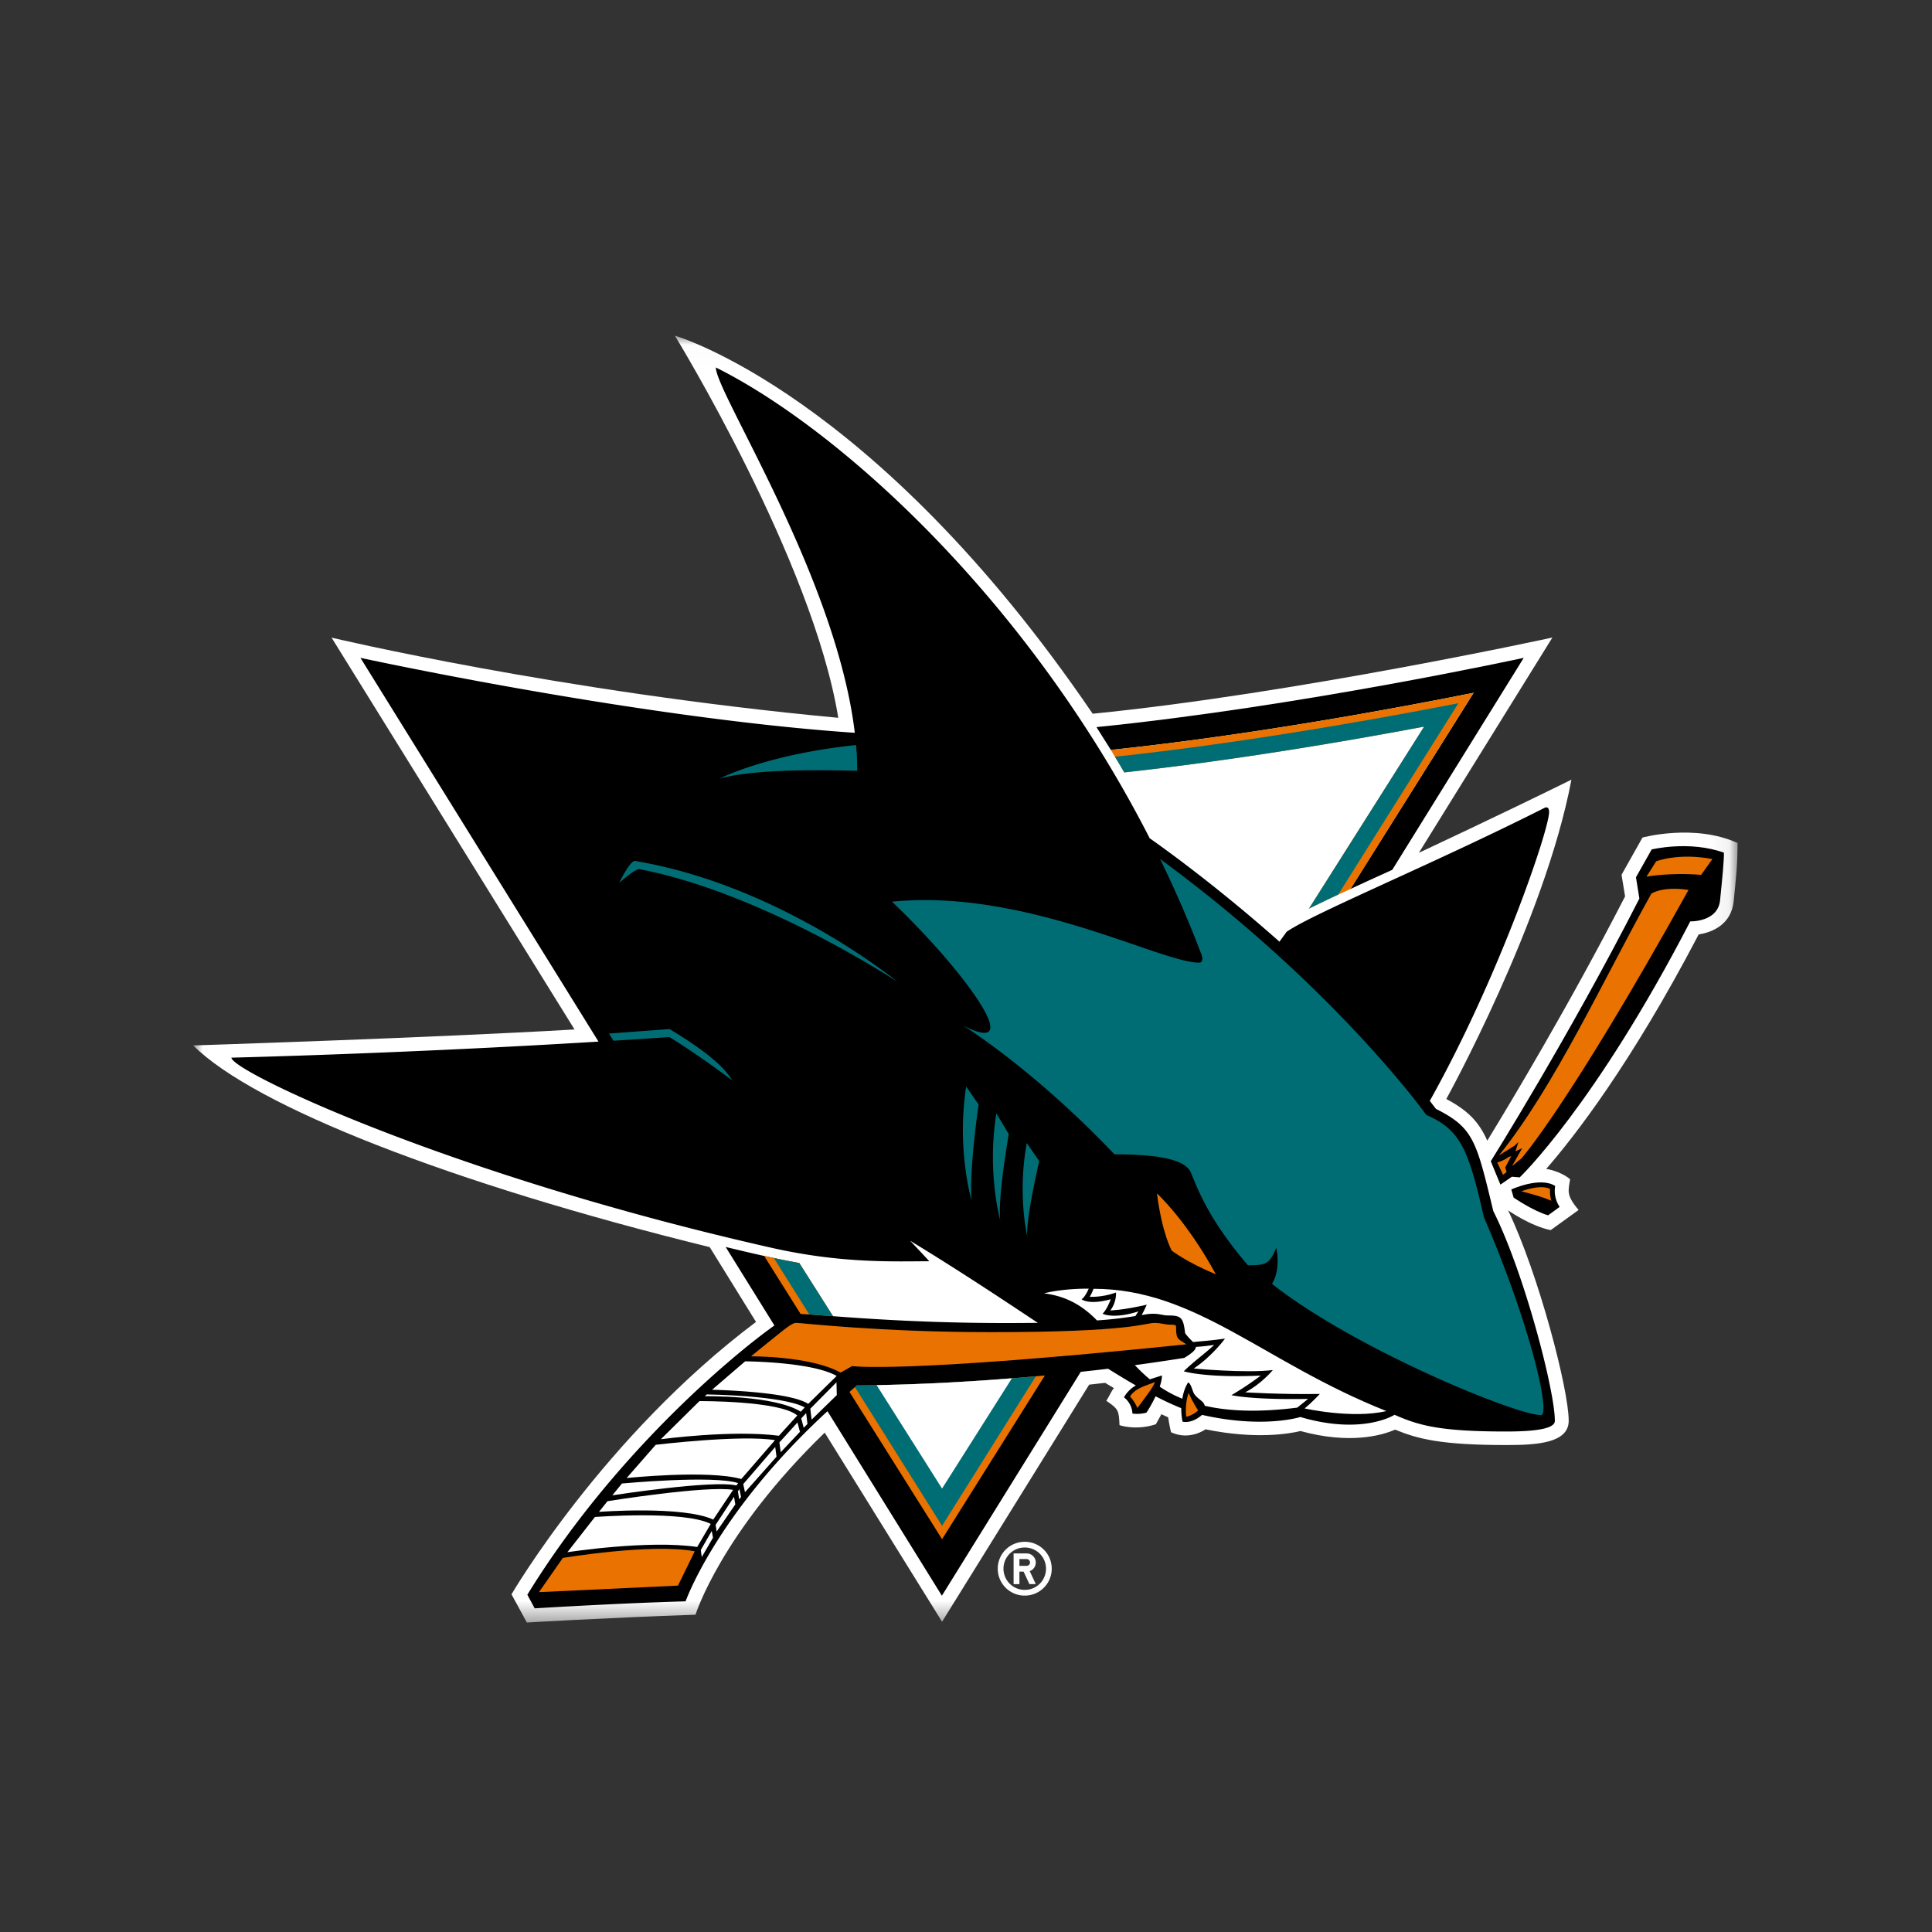<svg xmlns="http://www.w3.org/2000/svg" xmlns:xlink="http://www.w3.org/1999/xlink" width="100" height="100" viewBox="0 0 100 100">
    <rect x="0" y="0" width="100" height="100" fill="#333333" stroke="none"/>
    <defs>
        <path id="a" d="M0 .017h79.934v66.609H0z"/>
    </defs>
    <g fill="none" fill-rule="evenodd">
        <g transform="translate(10 17.357)">
            <mask id="b" fill="#fff">
                <use xlink:href="#a"/>
            </mask>
            <path fill="#FFF" d="M75.015 25.994l-1.084 1.927.183 1.119c-2.879 5.606-6.01 10.811-7.133 12.643-.435-.983-1.007-1.562-2.12-2.157 0 0 5.096-9.217 6.476-16.527-3.856 1.902-7.895 3.783-7.895 3.783l6.909-11.14s-13.283 2.898-23.794 3.944C35.23 2.954 24.931.017 24.931.017s7.138 11.643 8.458 19.78c-14.442-1.345-26.227-4.15-26.227-4.15l12.576 20.281c-7.357.43-19.738.827-19.738.827 3.153 3.147 13.308 7.134 26.735 10.44l2.396 3.87c-7.895 5.93-12.656 14.1-12.656 14.1l.796 1.46s3.919-.236 8.728-.405c0 0 1.308-4.214 6.688-9.424l6.074 9.787 7.614-12.271.826-.093.457.274c-.122.123-.211.368-.394.655.632.43.648.498.682 1.261 0 0 .837.296 1.88-.046l.287-.519.351.16c.051.367.148.772.148.772.969.451 1.786-.152 1.786-.152 2.582.531 4.335.232 4.915.089 2.557.7 4.216.227 4.898-.073 1.176.486 2.39.798 5.769.798 1.557 0 3.216-.097 3.216-1.257 0-1.625-1.557-7.59-3.136-10.889 0 0 1.16.815 2.205 1.021l1.444-1.042c-.656-.771-.534-.99-.44-1.59-.517-.435-1.236-.536-1.236-.536 1.41-1.62 4.364-5.387 7.89-12.136.745-.114 1.693-.544 1.812-1.713.123-1.265.2-1.814.2-3.02-2.232-1.016-4.92-.282-4.92-.282z" mask="url(#b)"/>
        </g>
        <path fill="#000" d="M76.274 35.86L69.9 46.012c.694-.325 1.431-.658 2.164-.991l6.805-10.972s-11.571 2.523-22.116 3.586c.25.393.496.784.745 1.181 7.235-.76 14.782-2.156 18.778-2.958z"/>
        <path fill="#000" d="M77.294 62.689c-.88-3.65-1.02-4.312-2.971-5.295l-.318-.413c3.586-6.4 6.176-14.035 6.176-14.946 0-.223-.098-.287-.237-.22-5.702 2.881-11.962 5.45-13.35 6.416l-.369.511c-3.073-2.725-5.701-4.64-6.717-5.354-6.375-12.468-16.153-21.23-22.456-24.368 0 1.302 6.235 10.87 7.192 18.91-11.28-.767-25.588-3.881-25.588-3.881l12.322 19.864c-10.125.621-19 .831-19 .831 0 .7 11.297 6.083 27.978 9.846 3.653.823 6.366.692 8.144.692a83.373 83.373 0 0 0-.994-1.063c2.417 1.468 4.626 2.932 6.612 4.252-.5.004-1.046.009-1.643.009-4.013 0-7.043-.212-8.961-.355l-1.744-2.75a41.216 41.216 0 0 1-1.312-.258c-.17-.037-.34-.076-.508-.11-.763-.168-1.49-.345-1.99-.464l2.523 4.063c-2.362 1.687-8.406 6.805-12.788 13.938l.381.704s4.233-.262 7.81-.363c0 0 1.604-4.56 7.344-9.841l5.922 9.55 7.188-11.588c.461-.05.935-.102 1.414-.16.495.308.977.603 1.438.865a1.627 1.627 0 0 0-.617.615s.414.283.44.84c0 0 .355.059.728-.05 0 0 .254-.385.47-.844.432.226.876.432 1.329.616-.004.4.067.696.067.696s.453.139 1.008-.35c3.183.725 5.088.11 5.088.11 3.234.953 4.876-.114 4.876-.114 1.266.553 2.324.865 5.79.865 1.884 0 2.507-.229 2.507-.545.016-1.514-1.584-7.685-3.184-10.862z"/>
        <path fill="#000" d="M85.49 43.967l-.813 1.442.177 1.1c-3.64 7.139-7.692 13.597-7.692 13.597l.5 1.21.593-.409.405.034s3.882-3.7 8.827-13.25c0 0 1.435.047 1.545-1.105.118-1.169.199-1.983.199-2.451-1.786-.645-3.742-.168-3.742-.168zm-7.265 17.6l.12.421s1.032.704 1.785.916l.598-.435s-.343-.439-.233-1.084c-.788-.502-2.27.182-2.27.182z"/>
        <path fill="#FFF" d="M63.736 72.214a16.19 16.19 0 0 0 1.52-1.013c-2.896.127-3.984-.223-3.984-.223.517-.515 1.16-.962 1.57-1.367-.308.05-.63.084-.943.105-.004.139-.16.3-.6.57-.869.134-1.72.261-2.558.375.243.26.502.505.775.734.194-.068.406-.127.626-.203 0 .173-.046.38-.114.582.344.236.733.447 1.169.624.046-.282.132-.582.3-.843.149.042.23.464.31.587.216.311.495.362.55.62 1.215.278 2.751.354 4.787.097l.563-.452c-2.972.054-3.97-.195-3.97-.195v.002zm-4.812-4.337c-1.3.418-1.854.122-1.854.122.254-.257.419-.75.419-.75-1.148.316-1.507 0-1.507 0 .186-.11.372-.549.372-.549-1.495 0-2.311.245-2.311.245 1.24.156 2.049.7 2.738 1.4a20.252 20.252 0 0 0 1.986-.227l.156-.24.001-.001z"/>
        <path fill="#FFF" d="M30.792 78.52l-1.423 1.822s4.2-.65 6.718-.27l.7-1.193c-1.377-.713-5.995-.36-5.995-.36zm25.613-11.398s.63.042 1.359-.22c0 0 .043.486-.292.925 0 0 .618-.004 1.883-.296 0 0-.105.257-.262.536.229-.042.402-.067.584-.067.41 0 .457.088.813.088.673 0 .757.139.855.924.14.198.292.332.406.451.5-.043 1.076-.093 1.656-.177 0 0-.643.89-1.617 1.548 0 0 2.696.253 4.092.08 0 0-.6.73-1.434 1.152 0 0 1.862.118 3.864.084 0 0-.394.434-.787.75 0 0 2.472.553 4.233.136-6.354-2.518-9.846-6.328-15.158-6.328-.05.145-.116.283-.196.414z"/>
        <path fill="#FFF" d="M36.202 72.522l-1.998 1.973s3.682-.497 6.112-.181l.952-1.05c-.91-.772-5.066-.743-5.066-.743zm-2.261 2.26l-1.507 1.721s4.203-.438 5.935.051l1.744-2.012c-1.77-.29-6.172.24-6.172.24zm-1.748 2.004l-.5.612s5.194-.806 6.422-.51l.089-.123c-1.287-.421-6.011.021-6.011.021zm-.75.916l-.44.552s4.34-.33 5.914.4l1.029-1.54c-1.402-.231-6.502.587-6.502.587z"/>
        <path fill="#FFF" d="M36.582 72.176l-.105.092s3.593-.059 4.969.801l.207-.219c-1.113-.628-5.07-.674-5.07-.674z"/>
        <path fill="#FFF" d="M51.94 81.195c-.001-.605.49-1.096 1.097-1.096h.007c.606 0 1.097.49 1.097 1.094v.002a1.095 1.095 0 0 1-1.095 1.097h-.002a1.097 1.097 0 0 1-1.104-1.09v-.007zm2.497 0a1.39 1.39 0 0 0-1.388-1.392h-.005a1.392 1.392 0 0 0-1.401 1.383v.01a1.392 1.392 0 0 0 1.392 1.392h.009c.766 0 1.393-.62 1.393-1.393zm-12.496-8.281l.068.565 1.303-1.269-.016-.662-1.355 1.366zm-.469.502l.127.485.195-.198-.068-.562-.254.275zm-1.13 1.244l.067.507.995-1.056-.127-.485-.936 1.034zm-1.872 2.156l.09.422 1.633-1.84-.068-.502-1.655 1.92zm-.275.371l.064.418.097-.122-.084-.405-.077.11zm-1.156 1.738l.056.346.965-1.405-.067-.392-.953 1.452zm-.766 1.303l.051.364.58-1-.064-.35-.567.986zm2.295-9.765l-1.714 1.472s3.996.072 4.978.73l1.473-1.447c-1.296-.737-4.737-.755-4.737-.755z"/>
        <path fill="#FFF" d="M53.142 81.047h-.377v-.35h.377a.18.18 0 0 1 .173.177.177.177 0 0 1-.173.173zm.47.945l-.314-.671a.471.471 0 0 0-.156-.915h-.678v1.59h.301v-.65h.216l.301.646h.33z"/>
        <path fill="#EA7200" d="M85.722 44.583l-.5.793s1.211-.228 2.828-.093l.584-.818c-1.778-.338-2.912.118-2.912.118zm-.25 1.674c-2.403 4.307-5.029 10.019-7.885 13.545l.825-.514.177-.178-.148.485.348-.168-.525.928.487-.397s2.45-2.742 8.647-13.895c-1.376-.207-1.927.194-1.927.194h.001zM35.961 80.295c-2.231-.425-6.828.342-6.828.342l-1.236 1.772 7.195-.338.868-1.776zm7.547-9.25l.6-.338s2.477.4 17.296-1.126c-.356-.257-.53-.206-.53-.793 0-.19.03-.224-.287-.224-.326 0-.461-.089-.842-.089-.479 0-1.181.477-8.445.477-5.778 0-9.824-.481-10.095-.481-.263 0-.788.49-2.332 1.73 0 .008 3.043-.03 4.635.843v.001zm16.377-9.273c.262 2.076.762 2.957.762 2.957s.787.617 2.282 1.224c-1.511-2.784-3.044-4.18-3.044-4.18zm1.51 11.555s.328-.042.619-.325c0 0-.31-.468-.487-.907-.216.549-.132 1.232-.132 1.232zm-2.522-.451c.49-.658.82-1.08.906-1.342-.436.186-.99.287-1.291.747-.001-.004.215.211.385.595z"/>
        <path fill="#EA7200" d="M41.37 65.371a40.195 40.195 0 0 1-1.312-.257c-.17-.037-.339-.076-.508-.11l1.888 3.005c.131.008.28.016.449.03.338.02.749.054 1.223.087l-1.74-2.754zm27.903-19.067c.21-.094.42-.191.627-.29l6.375-10.155c-3.992.798-11.543 2.198-18.778 2.957.073.119.14.236.212.354.166.266.322.536.483.81 5.595-.615 11.331-1.585 15.521-2.37l-5.96 9.42c.454-.22.966-.468 1.52-.726zM53.616 71.235c-.428.038-.837.076-1.244.105-2.33.19-4.665.308-7.002.355-.652.013-1.016.013-1.016.013-.037.029-.064.059-.101.088-.098.084-.187.164-.284.249l4.792 7.623 5.32-8.47c-.156.007-.308.024-.465.037zm26.616-9.694c-.508-.262-1.49.122-1.49.122s.995.236 1.558.49c.003.004-.093-.228-.068-.612zm-2.15-1.653s-.23.185-.585.282l.3.637.187-.143-.076-.232.313-.59-.14.046z"/>
        <path fill="#006D75" d="M46.454 50.822s-6.062-5.003-13.592-6.26c-.27 0-.813 1.139-.813 1.139s.796-.717 1.037-.717c6.443 1.24 13.368 5.838 13.368 5.838zm3.555 5.416c-.507 3.286.284 5.91.284 5.91-.153-1.493.36-4.978.36-4.978l-.644-.932zm1.562 1.392c-.495 3.076.203 5.53.203 5.53-.147-1.13.44-4.458.44-4.458l-.643-1.072zm1.575 1.536c-.495 2.678.026 4.83.026 4.83-.085-.895.618-3.898.618-3.898l-.644-.932zm-18.502-5.488s1.232.725 3.25 2.24c-.495-.857-1.803-1.79-3.238-2.654l-3.136.232.233.372c.952-.06 1.921-.123 2.89-.19h.001zm39.184 4.033s-4.715-6.598-13.782-13.25a60.269 60.269 0 0 1 2.133 4.922c.09.236.076.443-.123.443-1.99 0-8.999-3.843-15.886-3.155 3.577 3.396 7.136 8.159 3.687 6.416 0 0 3.598 2.215 7.826 6.66 3.15 0 3.78.529 3.966.967.356.844.876 2.354 2.942 4.776.948 0 1.122-.064 1.469-.908 0 0 .258 1.08-.22 1.873 4.3 3.388 12.648 6.792 13.922 6.792.516 0-.542-4.657-2.959-10.255-.796-3.53-1.227-4.526-2.976-5.281zM44.37 39.896c0-.438-.017-.881-.064-1.333-3.872.41-6.188 1.321-7.068 1.738 1.354-.38 3.77-.494 7.132-.405zm29.342-2.286l-5.96 9.42c.45-.224.966-.469 1.516-.73l6.218-9.901c-3.932.767-10.967 2.041-17.778 2.77.166.267.322.537.483.811 5.6-.611 11.331-1.581 15.522-2.37zM41.891 68.037c.338.021.749.055 1.223.089l-1.744-2.75a42.29 42.29 0 0 1-1.312-.258l1.832 2.92zm10.48 3.303c-3.179.257-5.685.33-7 .355-.653.013-1.017.013-1.017.013-.038.029-.064.059-.102.088l4.509 7.18 4.855-7.74c-.423.037-.839.074-1.245.104z"/>
        <path fill="#FFF" d="M48.76 77.048l3.616-5.708c-3.18.257-5.685.33-7.001.355l3.386 5.352z"/>
    </g>
</svg>
